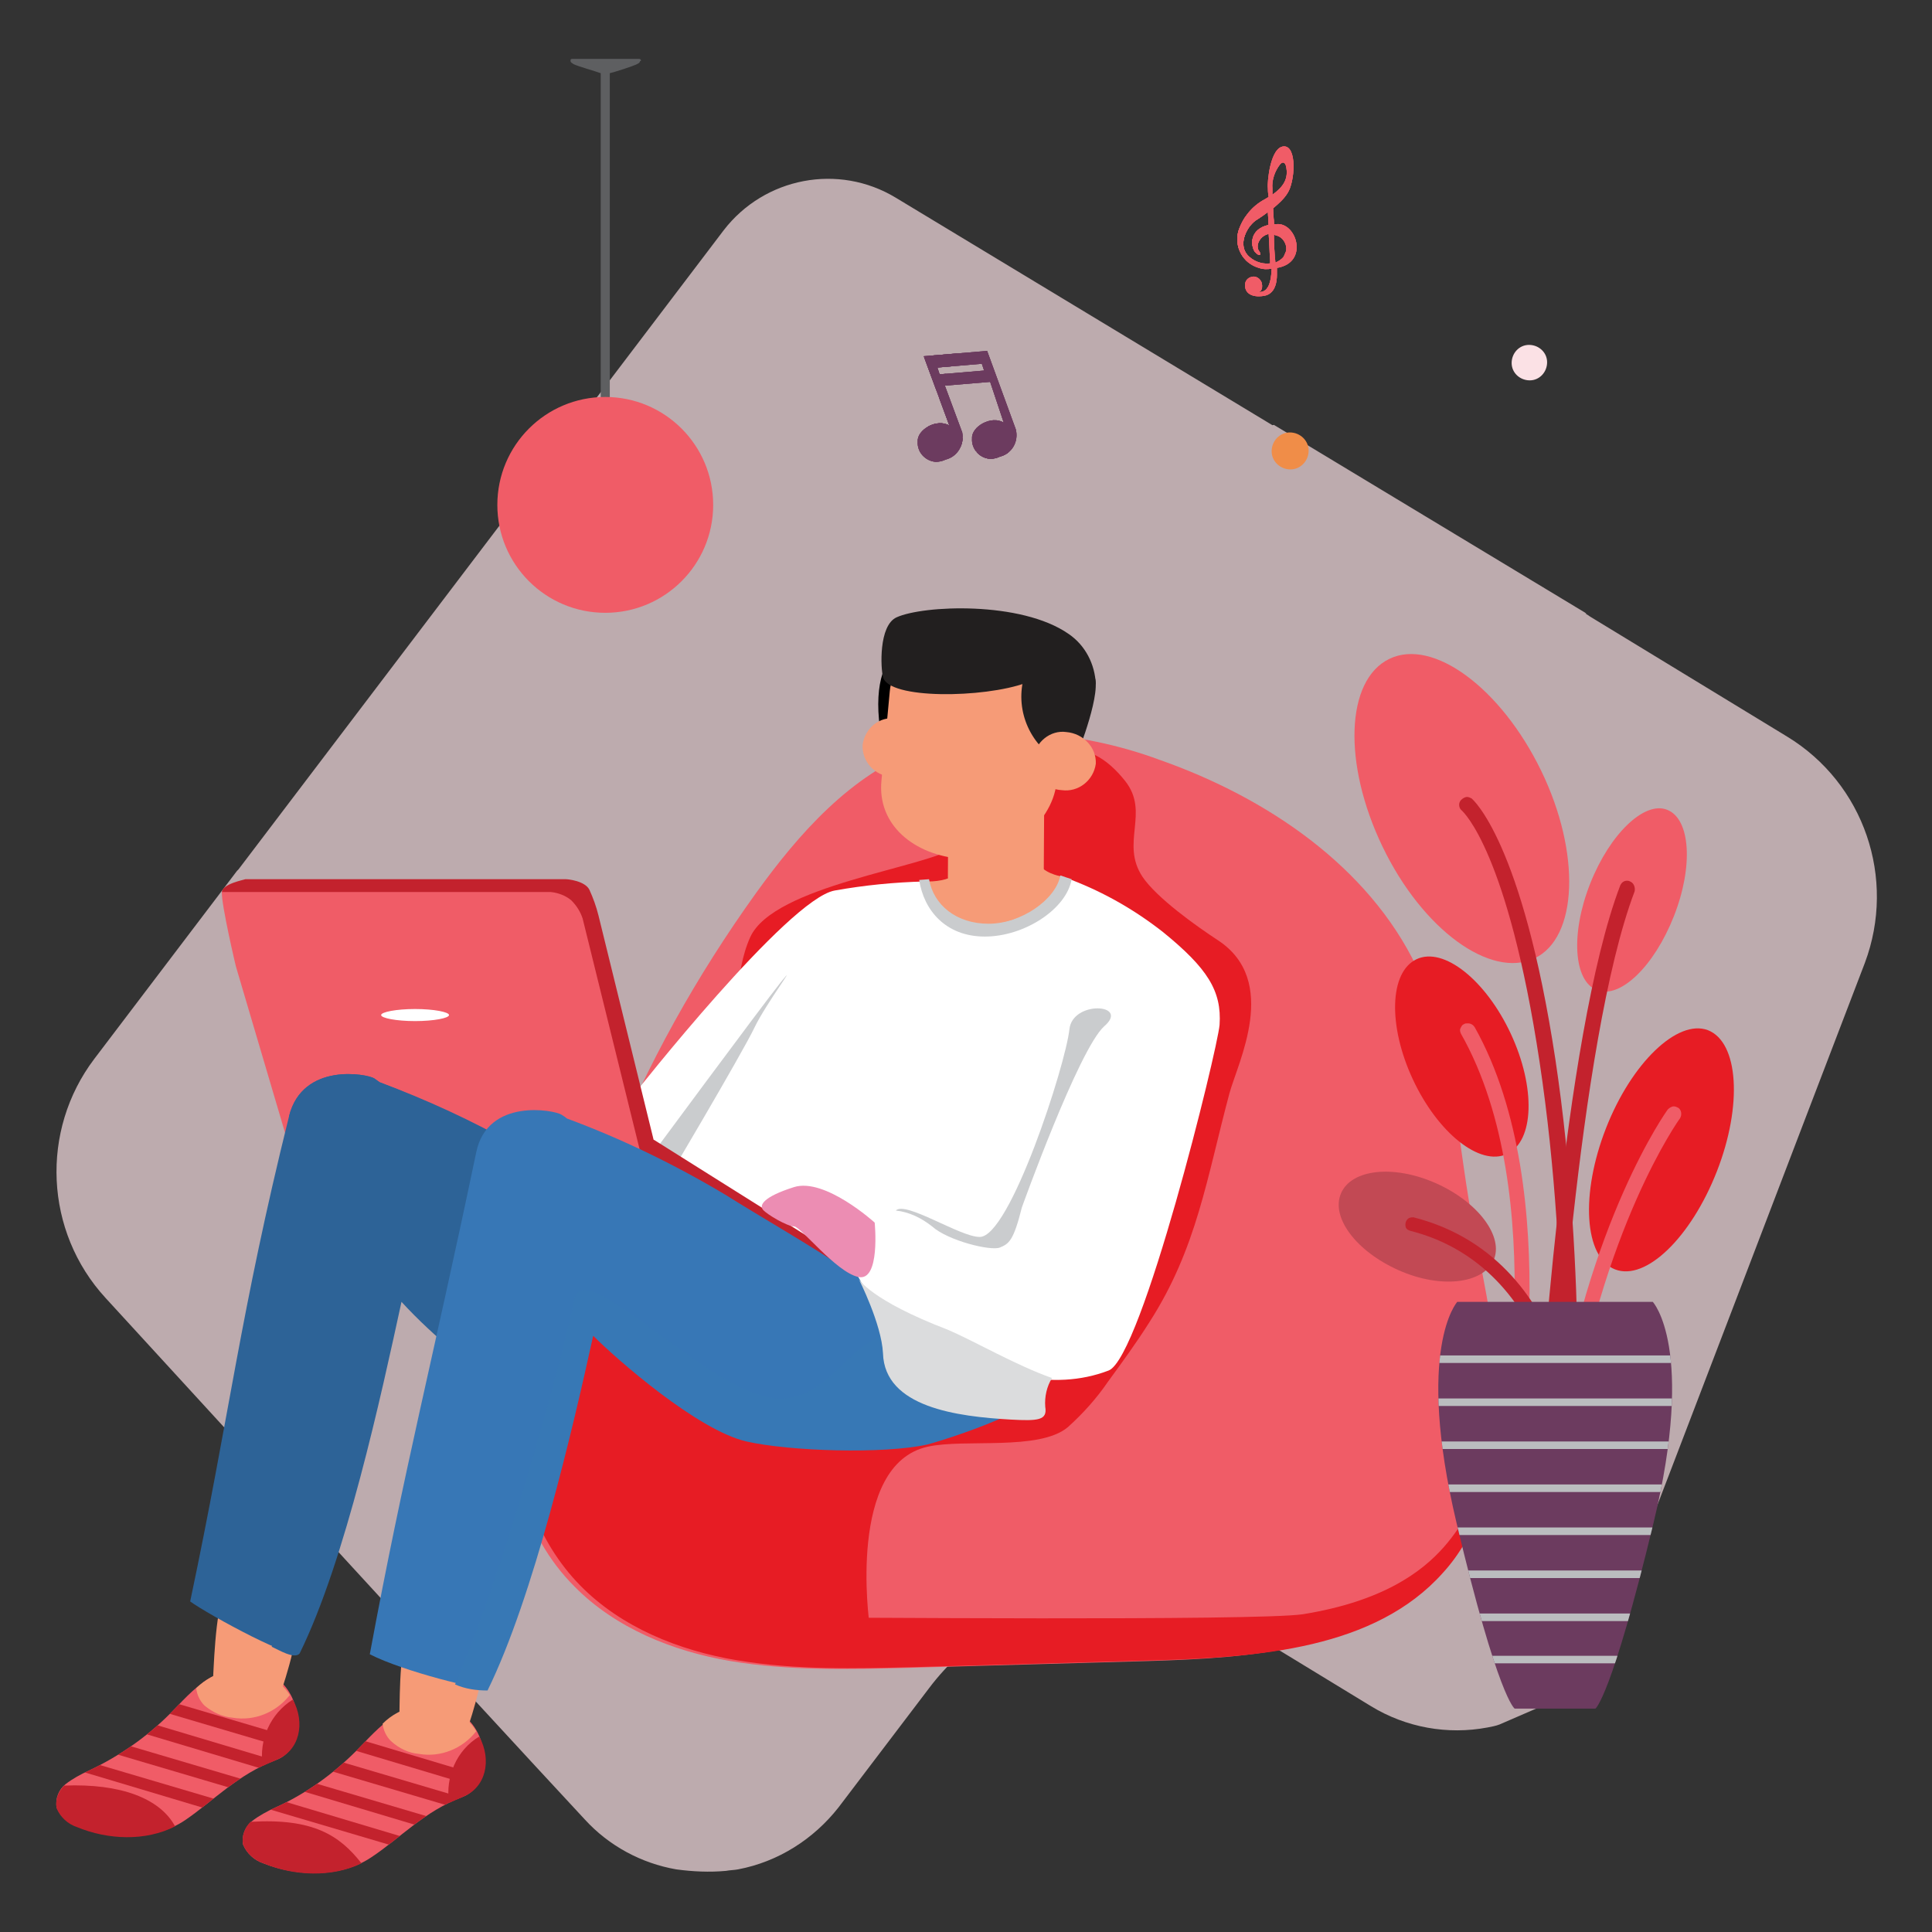 <?xml version="1.0" encoding="utf-8"?>
<!-- Generator: Adobe Illustrator 24.2.0, SVG Export Plug-In . SVG Version: 6.00 Build 0)  -->
<svg version="1.1" id="Layer_1" xmlns="http://www.w3.org/2000/svg" xmlns:xlink="http://www.w3.org/1999/xlink" x="0px" y="0px"
	 viewBox="0 0 256 256" style="enable-background:new 0 0 256 256;" xml:space="preserve">
<rect x="0" y="0" width="256" height="256" fill="#333333" stroke="none"/>
<style type="text/css">
	.st0{opacity:0.69;fill:#FBE1E5;enable-background:new    ;}
	.st1{fill:#F05C67;}
	.st2{fill:#E71C24;}
	.st3{clip-path:url(#SVGID_2_);}
	.st4{fill-rule:evenodd;clip-rule:evenodd;fill:#C3222D;}
	.st5{fill:#C3222D;}
	.st6{fill:#F69B77;}
	.st7{fill:#FFFFFF;}
	.st8{fill:#CACCCE;}
	.st9{clip-path:url(#SVGID_4_);}
	.st10{fill:#8B8383;}
	.st11{fill-rule:evenodd;clip-rule:evenodd;fill:#F05C67;}
	.st12{fill:#2D6397;}
	.st13{fill:none;stroke:#8183BE;stroke-width:0.19;stroke-linecap:round;stroke-linejoin:round;}
	.st14{fill:#3777B6;}
	.st15{fill:#3778B5;}
	.st16{fill-rule:evenodd;clip-rule:evenodd;fill:#DBDCDD;}
	.st17{fill:#221F1F;}
	.st18{fill-rule:evenodd;clip-rule:evenodd;fill:#221F1F;}
	.st19{fill:#EC8DB3;}
	.st20{fill-rule:evenodd;clip-rule:evenodd;fill:#FFFFFF;}
	.st21{fill-rule:evenodd;clip-rule:evenodd;fill:#797979;}
	.st22{fill-rule:evenodd;clip-rule:evenodd;fill:#E71C24;}
	.st23{fill-rule:evenodd;clip-rule:evenodd;fill:#C24954;}
	.st24{fill-rule:evenodd;clip-rule:evenodd;fill:#6C3B5F;}
	.st25{clip-path:url(#SVGID_6_);}
	.st26{fill:#BBBDBF;}
	.st27{fill:#5E5F61;}
	.st28{clip-path:url(#SVGID_8_);}
	.st29{clip-path:url(#SVGID_10_);}
	.st30{fill:#6C3B5F;}
	.st31{fill:#F08D48;}
	.st32{fill:#FBE1E5;}
</style>
<path class="st0" d="M168.7,56.4l-50-30.2c-7.6-4.6-17.4-2.7-22.8,4.3L60.6,77 M60.6,77l-29,38.2l-0.2,0.2l0,0l-0.3,0.4l0.3-0.4
	l-18.9,24.9c-7.2,9.5-6.6,22.9,1.5,31.7c17.7,19.3,47.7,52.1,63.5,69.1c3.2,3.5,7.5,5.8,12.1,6.6l0,0c2.2,0.3,4.4,0.4,6.6,0.2l0,0
	c0.5-0.1,1.1-0.1,1.6-0.2c5.3-1,10-4,13.3-8.2l12-15.8c9.8-13,27.8-16.4,41.7-7.9l16.9,10.3c4.6,2.8,10.1,3.8,15.4,2.8
	c0.5-0.1,1.1-0.2,1.6-0.4l6-2.6c4-2.5,7.1-6.2,8.8-10.6c8.4-21.7,24.2-63.2,33.6-87.7c4.2-11.2-0.1-23.8-10.3-30l-26.6-16.2
	c0.7,0.5,1.4,1,2.1,1.6c-0.7-0.6-1.4-1.2-2.2-1.7l0,0h0.1l-0.3-0.2l-41.1-24.8 M79.4,155.7L79.4,155.7
	C79.4,155.7,79.4,155.7,79.4,155.7L79.4,155.7C79.4,155.7,79.4,155.7,79.4,155.7z"/>
<path class="st1" d="M100.2,118.3c5.7-7.9,12.5-15.6,21.7-19.1c9.9-3.7,21.1-2,31,1.5c14.2,5,27.6,14.1,34,27.4
	c4.6,9.6,5.2,20.4,6.9,30.8c1.4,8.5,3.6,16.9,3.9,25.5c0.2,5,0.1,10.6-1.6,15.3c-1.2,3.4-3.4,6.1-5.8,8.8
	c-9,10.1-24.5,11.2-38.2,11.6l-31.8,0.9c-7.8,0.2-15.8,0.4-23.5-0.9s-15.3-4.4-20.7-9.9c-6.9-6.9-9.5-17.2-8.2-26.8
	c1.6-11,8.9-19.6,12.8-29.8C85.7,141.1,92.3,129.3,100.2,118.3"/>
<path class="st1" d="M198.5,184.4c-0.3-8.6-2.5-17-3.9-25.5c-1.7-10.4-2.4-21.2-6.9-30.8c-6.4-13.3-19.8-22.4-34-27.4
	c-5.4-2-11.1-3.2-16.8-3.5c4.8,0.4,7.4,1.8,12.3,3.4c25.4,8.5,33.4,37.5,38.5,59.3c5.4,23.3,5.9,43.4,8.7,39.8
	C198,194.8,198.7,189.6,198.5,184.4"/>
<path class="st2" d="M196.3,199.7c-2.9-1.4-2.5,10.8-23.7,14.2c-6.2,0.9-63.3,0.4-69.4,0.4c-16.4-0.6-30.1-12.1-34.8-26.6
	c-0.1,8.2,2.7,16.5,8.5,22.4c5.4,5.5,13,8.6,20.8,9.9s15.6,1.1,23.5,0.9l31.8-0.9c13.8-0.4,29.2-1.5,38.2-11.6
	C193.4,206,195.1,203,196.3,199.7z"/>
<path class="st2" d="M115.2,215.1c0,0-3-21,7.7-23.4c4.9-1.1,14.8,0.6,18.6-2.6c2-1.8,3.8-3.8,5.3-6c1.9-2.6,3.8-5.2,5.5-7.9
	c6.3-9.8,7.6-19.1,10.6-30.3c1.1-4.1,6.7-14.9-1.5-20.3c-2.9-1.9-8.1-5.6-10-8.4c-3-4.5,1-8.5-2.3-12.7c-2.3-2.9-5.3-5-8.9-3.8
	c-4.7,1.5-9.5,9.7-13.5,12.5s-24.2,5.1-27.3,12c-2.2,4.9-1.4,10.8-3.4,15.8s-6.6,8.8-8.3,13.9c-1,3.2-1.2,7.2-4.2,8.9
	c-2,1.1-4.5,0.6-6.5,1.6c-5.9,2.9-6.6,31.7-4.1,35.2c3.9,5.4,17.5,14.2,23.7,16.8L115.2,215.1z"/>
<path class="st1" d="M61.3,238.1c-5.1,1.9-8.3,5.5-12.1,8c-4,2.7-9.8,2.6-14.3,0.8c-1.2-0.4-2.2-1.3-2.7-2.5
	c-0.2-1.2,0.3-2.4,1.2-3.1c0.9-0.7,2-1.3,3.1-1.8c4-1.8,7.6-4.4,10.7-7.5c3-3,6.4-7.6,12.8-5.4C64.8,228.2,65.7,236.4,61.3,238.1"/>
<g>
	<defs>
		<path id="SVGID_1_" d="M61.3,238.1c-5.1,1.9-8.3,5.5-12.1,8c-4,2.7-9.8,2.6-14.3,0.8c-1.2-0.4-2.2-1.3-2.7-2.5
			c-0.2-1.2,0.3-2.4,1.2-3.1c0.9-0.7,2-1.3,3.1-1.8c4-1.8,7.6-4.4,10.7-7.5c3-3,6.4-7.6,12.8-5.4C64.8,228.2,65.7,236.4,61.3,238.1"
			/>
	</defs>
	<clipPath id="SVGID_2_">
		<use xlink:href="#SVGID_1_"  style="overflow:visible;"/>
	</clipPath>
	<g class="st3">
		<polygon class="st4" points="30.3,236.5 29.8,238 58.9,246.6 59.4,245.2 		"/>
		<polygon class="st4" points="33,233.7 32.6,235.1 61.7,243.8 62.1,242.3 		"/>
		<polygon class="st4" points="36.9,231 36.5,232.5 65.6,241.1 66,239.6 		"/>
		<polygon class="st4" points="40,228.2 39.5,229.7 68.6,238.4 69.1,236.9 		"/>
	</g>
</g>
<path class="st5" d="M33.2,241.4c-0.8,0.8-1.2,1.9-1,3c0.5,1.2,1.5,2.1,2.7,2.5c4.1,1.7,9.1,1.9,13,0
	C45,243.2,41.5,240.9,33.2,241.4"/>
<path class="st6" d="M55.5,232.4c2.9,0.5,5.8-0.7,7.6-3c-0.7-1.2-1.8-2.2-3.2-2.9c-3.2-1.2-6.8-0.5-9.2,1.9c0.1,0.9,0.5,1.7,1.1,2.3
	C52.9,231.7,54.2,232.3,55.5,232.4"/>
<path class="st5" d="M59.5,238.9c0.6-0.3,1.2-0.5,1.8-0.8c3.1-1.2,3.9-4.9,2.2-8C60.5,231.9,59,235.4,59.5,238.9"/>
<path class="st6" d="M52.9,227.8c-0.5,4.3,7.5,4.9,8.7,2.2c0.2-0.4,2.8-7.9,2.4-10.8c-2.5-0.7-10-2-10-2
	C52.8,218.6,53,226.8,52.9,227.8"/>
<path class="st7" d="M154.1,123.5c-3.7-2.9-7.7-5.2-12.1-6.9l-1.5-0.5c0,0,0.4,2.2-0.1,2.7c-4.2,4.4-10.2,4.9-13.2,3.8
	c-2.5-1-4.3-3.2-4.7-5.8c-4,0.1-8,0.5-11.9,1.2c-6.2,1.1-26.5,26.9-26.5,26.9l3,11.4l27.2,14.8c0,0,17.5,16.3,32.6,10.5
	c4.4-1.7,14.4-42.4,14.7-45.8C161.9,131.3,160,128.3,154.1,123.5"/>
<path class="st8" d="M87.6,157.7c0,0,10.8-18.2,12.4-21.6c1.5-3.1,6-9.1,3.5-6s-18,24.1-18,24.1L87.6,157.7z"/>
<path class="st1" d="M36.6,233.2c-5.1,1.9-8.4,5.5-12.1,8c-4,2.7-9.8,2.6-14.3,0.8c-1.2-0.4-2.2-1.3-2.7-2.5
	c-0.2-1.2,0.3-2.4,1.2-3.1c0.9-0.7,2-1.3,3.1-1.8c4-1.9,7.6-4.4,10.7-7.5c3-3,6.4-7.6,12.8-5.4C40.1,223.3,41,231.6,36.6,233.2"/>
<g>
	<defs>
		<path id="SVGID_3_" d="M36.6,233.2c-5.1,1.9-8.4,5.5-12.1,8c-4,2.7-9.8,2.6-14.3,0.8c-1.2-0.4-2.2-1.3-2.7-2.5
			c-0.2-1.2,0.3-2.4,1.2-3.1c0.9-0.7,2-1.3,3.1-1.8c4-1.9,7.6-4.4,10.7-7.5c3-3,6.4-7.6,12.8-5.4C40.1,223.3,41,231.6,36.6,233.2"/>
	</defs>
	<clipPath id="SVGID_4_">
		<use xlink:href="#SVGID_3_"  style="overflow:visible;"/>
	</clipPath>
	<g class="st9">
		<polygon class="st4" points="5.2,231.5 4.7,232.9 33.8,241.6 34.3,240.1 		"/>
		<polygon class="st4" points="7.9,228.6 7.5,230.1 36.6,238.7 37,237.2 		"/>
		<polygon class="st4" points="11.8,225.9 11.4,227.4 40.5,236.1 40.9,234.6 		"/>
		<polygon class="st4" points="14.9,223.2 14.4,224.7 43.5,233.3 44,231.8 		"/>
	</g>
</g>
<path class="st5" d="M8.5,236.6c-0.8,0.8-1.2,1.9-1,3c0.5,1.2,1.5,2.1,2.7,2.5c4.1,1.7,9.1,1.9,13-0.1
	C21.2,238.3,16,236.3,8.5,236.6"/>
<path class="st6" d="M30.8,227.6c2.9,0.5,5.8-0.7,7.6-3c-0.8-1.2-1.9-2.2-3.2-2.8c-3.2-1.2-6.8-0.5-9.2,1.9c0.1,0.9,0.5,1.7,1.1,2.3
	C28.2,226.9,29.5,227.5,30.8,227.6"/>
<path class="st5" d="M34.8,234c0.6-0.3,1.2-0.5,1.8-0.8c3.1-1.2,3.9-4.9,2.2-8C35.8,227.1,34.3,230.5,34.8,234"/>
<path class="st6" d="M28.2,222.9c-0.5,4.3,7.5,4.9,8.7,2.2c0.2-0.4,2.8-7.9,2.4-10.8c-2.5-0.7-9.6-2.7-9.6-2.7
	C28.5,213.1,28.3,221.9,28.2,222.9"/>
<path class="st4" d="M32.5,116.5H75c0.2,0,2.5,0.2,3.1,1.4c0.5,1.1,0.9,2.2,1.2,3.4l7.3,29.7l-1.4,3.2L40.9,153l-11.5-34.8l0,0
	C29.5,117.1,32.3,116.6,32.5,116.5z"/>
<polygon class="st5" points="86.6,151 111.9,166.9 112.6,169.5 84,153.1 "/>
<polygon class="st10" points="83.5,151.5 112.6,169.5 111,171.5 76.6,152.2 "/>
<path class="st11" d="M29.4,118.2H73c1,0.1,2,0.5,2.7,1.1c0.7,0.7,1.2,1.5,1.5,2.4l8,32.4l-46.1,0.5l-7.8-26.4l0,0
	C31.3,128.3,29.3,119.8,29.4,118.2z"/>
<path class="st12" d="M50.3,143.4l-0.7-0.5c-0.9-0.6-9.5-2.2-11.3,5c-6.5,26.2-7.8,39.2-13.1,64.3c2.3,1.7,14.8,8.5,13.9,6.4
	c6.1-12.4,11.3-33.9,14-46.3c3.1,3.1,9.6,8.2,9.8,8.4c1.7-8.9,4.4-19.9,5.6-28.8C62.6,148.6,56.5,145.8,50.3,143.4"/>
<path class="st12" d="M68,154.6c0.1-0.9,0.3-1.9,0.4-2.8c-5.8-3.3-11.9-6.1-18.1-8.4l-0.7-0.5c-0.9-0.6-9.5-2.2-11.3,5v0.1
	c4.5-7.6,13-0.8,16.1,3.1c3.3,4.1,3.9,6.9,3.4,11L68,154.6z"/>
<path class="st12" d="M62.8,148.9c-3.5,3.1-2.8,7.4-7.8,21.2c2.1,1.9,6.1,6.3,8.1,7.9l0.2,0.1l0.5,0.3c1.7-8.9,3.3-17.7,4.5-26.6
	C66.7,150.9,64.8,149.9,62.8,148.9"/>
<path class="st12" d="M52,168.4c-4.4,18.1-9.2,34.1-16,49.8c0.9,0.4,3,1.7,3.7,0.9c6.1-12.4,10.8-34.2,13.5-46.6
	c2.2,2.4,4.6,4.6,7.1,6.7c0.2-1.2,1.4-5,1.6-6.2c-3.1-1.9-9.1-6-10-4.5"/>
<path class="st13" d="M63.7,166.7l-0.5-0.6"/>
<path class="st14" d="M136,182c0,0-4.2,0.1-13.3-3.9c-3.4-1.5-8.1-7.1-8.8-8.6c-1-1.8-0.5-0.3-2-1.4c-4-2.8-11.2-6.9-15.8-9.8
	c-6.7-4-13.7-7.4-21-10.1c-0.2-0.2-0.4-0.3-0.7-0.5c-0.9-0.6-9.8-2.3-11.3,5c-5.9,28.2-9.5,41.7-14.1,66.5
	c4.5,2.3,14.7,4.8,15.6,4.5c6.1-12.4,11.1-37.1,13.8-49.5c3,3,6.2,5.9,9.6,8.5l0.2,0.1c5.5,3.6,10.8,6.6,17.3,8.1
	c5.7,1.4,11.7,1.4,17.4,0.2C126.6,190.4,142,185,136,182z"/>
<path class="st15" d="M137.3,182c0,0-12-3.8-14-4.4c-9.7-4.3-11.3,6.9-19.3,7.7c-8.8,0.9-26.7-19.5-27.9-13.1
	c-0.9,5.1-9,35.3-15.8,51c1.4,0.6,2.8,0.8,4.3,0.8c6.1-12.4,11.3-34.7,14-47c3.1,3.1,13.8,12.5,20.3,14c5.7,1.3,18.2,1.7,24,0.4
	C126.6,190.4,143.4,184.9,137.3,182z"/>
<path class="st16" d="M113.8,169.5c0,0,3,5.9,3.2,9.8c0.2,7.2,9.9,8.4,16.9,8.8c3.7,0.2,4.9,0.1,4.6-1.7c-0.1-1.3,0.2-2.7,0.9-3.8
	c-4.8-1.7-10.3-4.9-13.8-6.4C115.4,172.3,113.8,169.5,113.8,169.5z"/>
<path class="st6" d="M140.5,116.1c0,0-2.4-0.4-3.1-2c-1-2-8.4,1.1-12.1,2.4c-0.7,0.2-1.5,0.3-2.3,0.3c0,0-1.3,2.8,4,6.2
	c3.9,2.5,13.3-3.4,13.3-3.4L140.5,116.1z"/>
<path class="st8" d="M146.3,136c3.5-3-4.2-3.5-4.6,0.4c-0.5,4.7-7.9,27.6-11.9,27.5c-2.6,0-9.8-4.8-11.1-3.5c1.8,0.2,3.4,1,4.8,2.1
	c2.1,1.9,7.8,3.3,9,2.8s1.8-0.9,2.9-5.3C135.4,160,142.9,139.1,146.3,136z"/>
<path class="st8" d="M131,122.4c4.3,0,8.9-3.2,9.5-6.4l1.5,0.5c-0.7,4-6.3,7.6-11.5,7.6s-8.1-3.5-8.7-7.5l1.3-0.1
	C123.7,119.9,126.7,122.4,131,122.4"/>
<path class="st6" d="M138.3,116.3l0.1-16.7l-12.7-0.1l-0.1,16.7c0.2,3.5,3.2,6.2,6.7,6C135.5,122.1,138.1,119.5,138.3,116.3z"/>
<path d="M123.3,84.3c0,0-8.4-0.4-6.7,12.2l4.4-5.2L123.3,84.3z"/>
<path class="st6" d="M122.6,99.4c-0.3,2.2-2.3,3.8-4.5,3.5c-2.2-0.1-3.9-2-3.8-4.2c0.3-2.2,2.2-3.8,4.4-3.5
	C121.1,95.4,122.7,97.3,122.6,99.4z"/>
<path class="st6" d="M127.4,113.8c-6.3-0.5-11.2-4.5-10.6-10.4l1.1-11.8c0.2-2.6,2.6-6,5.3-5.8l13.1,2.6c2.7,0.1,4.7,2.4,4.6,5.1
	c0,0,0,0,0,0l-0.9,10.2C139.4,109.4,132.8,114.2,127.4,113.8z"/>
<path class="st17" d="M139.3,100.2c-3.7-2.8-5-7.7-3.1-11.9l6.4,0.5c0,0,1-1.3,2.3,0.6s-2.1,10.4-2.1,10.4L139.3,100.2z"/>
<path class="st6" d="M145.2,101.2c-0.3,2.2-2.3,3.8-4.5,3.5c-2.2-0.1-3.9-2-3.8-4.2c0.3-2.2,2.3-3.8,4.4-3.5
	C143.6,97.2,145.3,99.1,145.2,101.2z"/>
<path class="st18" d="M145.2,90.7c-0.1-2.7-1.4-5.2-3.6-6.7c-6.3-4.4-19.3-3.8-22.8-2.2c-2.4,1.1-2.1,6.8-1.8,7.9
	c0.7,3,13.4,2.8,18.9,0.8C138.8,89.3,142.2,89.4,145.2,90.7z"/>
<path class="st19" d="M115.9,162c0,0-6.6-6-10.7-4.7s-4.6,2.4-4.1,3s3.2,2.2,4.1,2.2s5.5,6,8.5,6.7S115.9,162,115.9,162"/>
<path class="st20" d="M55,133.7c2.5,0,4.5,0.4,4.5,0.8s-2,0.8-4.5,0.8s-4.5-0.4-4.5-0.8S52.5,133.7,55,133.7z"/>
<path class="st21" d="M72,118.2h-0.8C71.2,118.2,71.6,118.2,72,118.2z"/>
<path class="st11" d="M184.1,87.3c-5.8,2.8-6.2,13.9-0.9,24.9s14.3,17.5,20.1,14.8s6.2-14,0.9-24.9S189.9,84.5,184.1,87.3z"/>
<path class="st22" d="M187.7,127.1c-3.6,1.7-3.8,8.8-0.5,15.9s8.9,11.6,12.5,9.9s3.8-8.8,0.5-15.9S191.3,125.4,187.7,127.1z"/>
<path class="st23" d="M177.7,158.1c-1.4,3.2,2,7.7,7.6,10.2s11.2,1.8,12.6-1.3s-2-7.7-7.6-10.2S179.1,154.9,177.7,158.1z"/>
<path class="st22" d="M226.3,136.5c4.1,1.6,4.6,10,1.2,18.7s-9.4,14.6-13.5,13s-4.6-10-1.2-18.7S222.3,135,226.3,136.5z"/>
<path class="st11" d="M220.9,107.3c3.1,1.2,3.5,7.5,0.9,14.1s-7.1,11-10.2,9.8s-3.5-7.5-0.9-14.1S217.9,106.1,220.9,107.3z"/>
<path class="st11" d="M202.2,218.7c0,0-0.1-0.1-0.1-0.1l0,0v-0.1c0-0.1,0-0.2,0-0.4c0-0.1,0.1-1.5,2.3-16.6c0.5-3.2,1-7,1.7-11.6
	c4.2-28,14.8-42.8,14.9-42.9c0.2-0.2,0.5-0.4,0.8-0.4c0.2,0,0.4,0.1,0.6,0.2c0.4,0.3,0.5,0.9,0.2,1.4c-0.1,0.1-10.5,14.7-14.6,42.1
	c-0.7,4.6-1.2,8.4-1.7,11.6c-1.2,8.5-1.8,12.5-2,14.4c-0.1,0.8-0.2,1.3-0.2,1.7l-1.2-0.2L202.2,218.7z"/>
<path class="st4" d="M207.6,198.3c-0.5,0-0.9-0.5-0.9-1c0-0.3,1.6-28.2-2.7-56.6c-4.2-27.8-10.1-33.1-10.3-33.3
	c-0.4-0.3-0.5-1-0.1-1.4c0.2-0.2,0.5-0.4,0.8-0.4c0.2,0,0.4,0.1,0.6,0.2c0.1,0.1,6.7,5.6,11.1,34.6c4.3,28.6,2.7,56.7,2.7,57
	C208.5,197.9,208.1,198.3,207.6,198.3L207.6,198.3z"/>
<path class="st11" d="M199.5,194.7c-0.1,0-0.1,0-0.2,0c-0.3-0.1-0.5-0.2-0.6-0.4c-0.2-0.2-0.2-0.5-0.1-0.7c0.1-0.4,7.1-35.2-5-56.6
	c-0.1-0.2-0.2-0.5-0.1-0.7c0.1-0.2,0.2-0.5,0.5-0.6c0.1-0.1,0.3-0.1,0.5-0.1c0.4,0,0.7,0.2,0.9,0.5c12.3,21.9,5.3,57.6,5.2,57.9
	C200.3,194.4,199.9,194.7,199.5,194.7z"/>
<path class="st4" d="M204.8,190.7c-0.3,0-0.5-0.1-0.7-0.3c-0.2-0.2-0.3-0.4-0.2-0.7c0-0.5,3.1-52.3,10.8-72.4
	c0.2-0.4,0.5-0.6,0.9-0.6c0.1,0,0.2,0,0.4,0.1c0.5,0.2,0.7,0.8,0.6,1.3c-7.6,20-10.6,71.3-10.6,71.8
	C205.7,190.3,205.3,190.7,204.8,190.7L204.8,190.7z"/>
<path class="st4" d="M208.4,194.7c-0.6,0-1-0.4-1-1c-0.2-4.6-1.1-9.1-2.6-13.4c-3.4-9.1-9.6-15.1-17.9-17.2
	c-0.3-0.1-0.5-0.2-0.6-0.4c-0.2-0.5,0-1.1,0.4-1.3c0.2-0.1,0.4-0.1,0.6-0.1c11.4,2.9,16.8,11.6,19.3,18.4c1.6,4.5,2.6,9.2,2.7,14
	C209.4,194.2,208.9,194.7,208.4,194.7L208.4,194.7z"/>
<path class="st24" d="M200.7,226.4c0,0-2.2-1.4-7.7-24.6s0.1-29.3,0.1-29.3h25.9c0,0,5.7,6.1,0.1,29.3s-7.7,24.6-7.7,24.6H200.7z"/>
<g>
	<defs>
		<path id="SVGID_5_" d="M200.7,226.4c0,0-2.2-1.4-7.7-24.6s0.1-29.3,0.1-29.3h25.9c0,0,5.7,6.1,0.1,29.3s-7.7,24.6-7.7,24.6H200.7z
			"/>
	</defs>
	<clipPath id="SVGID_6_">
		<use xlink:href="#SVGID_5_"  style="overflow:visible;"/>
	</clipPath>
	<g class="st25">
		<rect x="185.7" y="179.6" class="st26" width="40.2" height="1"/>
		<rect x="185.6" y="185.3" class="st26" width="40.2" height="1"/>
		<rect x="185.4" y="191" class="st26" width="40.2" height="1"/>
		<rect x="185.3" y="196.7" class="st26" width="40.2" height="1"/>
		<rect x="185.2" y="202.4" class="st26" width="40.2" height="1"/>
		<rect x="185" y="208.1" class="st26" width="40.2" height="1"/>
		<rect x="184.9" y="213.8" class="st26" width="40.2" height="1"/>
		<rect x="184.8" y="219.4" class="st26" width="40.2" height="1"/>
	</g>
</g>
<path class="st27" d="M84.9,7.9c-0.1-0.1-0.2-0.1-0.3-0.1h-8.7c-0.1,0-0.2,0-0.3,0.1c0,0.1,0,0.2,0,0.2c0,0.2,0.3,0.3,0.4,0.4
	c0.6,0.3,2.8,0.9,3.6,1.2v51h1.2v-51c0.8-0.2,3-0.9,3.6-1.2c0.2-0.1,0.4-0.2,0.4-0.4C85,8.1,84.9,8,84.9,7.9z"/>
<path class="st1" d="M94.5,66.9c0,7.9-6.4,14.3-14.3,14.3s-14.3-6.4-14.3-14.3s6.4-14.3,14.3-14.3l0,0C88.1,52.6,94.5,59,94.5,66.9z
	"/>
<path class="st1" d="M169.1,29.7h-0.3c0-0.7-0.1-1.4-0.1-2.1c0.7-0.6,1.4-1.2,1.9-2c1-1.5,1.3-6.3-0.5-6.2s-2.2,4.8-2.1,5.5
	c0,0.2,0,0.6,0.1,1.2l-0.5,0.3c-1.7,0.9-2.9,2.4-3.5,4.2c-0.6,2.1,0.6,4.3,2.7,4.9c0.6,0.2,1.1,0.2,1.7,0.1c-0.1,2.4-0.7,3-1.5,3.1
	h-0.2c0,0,0.6-0.1,0.4-1.2c-0.2-0.6-0.8-1-1.4-0.8c-0.4,0.1-0.7,0.4-0.8,0.8c-0.2,1.2,0.7,2,2.5,1.7s1.7-2.6,1.7-3
	c0-0.1,0-0.3,0-0.7l0,0C173.5,34.8,171.8,29.4,169.1,29.7z M168.6,25c-0.1-1.1,0.3-2.3,1-3.2c0.4-0.5,0.7-0.2,0.8,0.2
	c0.4,1.7-0.4,2.8-1.8,3.8C168.6,25.5,168.6,25.2,168.6,25z M165.9,34.3c-2.2-1.4-0.8-4.2,0.5-5.1c0.5-0.3,1.1-0.7,1.6-1.1
	c0,0.5,0.1,1.1,0.1,1.7c-2.6,0.6-2.4,2.8-1.8,3.6c0.5,0.6,1,0.5,0.5-0.2s0.2-2,1.3-2.2c0.1,1.1,0.1,2.3,0.2,3.5c0,0.1,0,0.2,0,0.4
	C167.5,35,166.6,34.8,165.9,34.3L165.9,34.3z M168.8,31.1l0.3,0.1c0.9,0.2,1.5,1.2,1.3,2.1c-0.1,0.2-0.2,0.5-0.3,0.7
	c-0.3,0.4-0.7,0.6-1.1,0.8C168.9,33.8,168.8,32.4,168.8,31.1L168.8,31.1z"/>
<g>
	<defs>
		<path id="SVGID_7_" d="M169.1,29.7h-0.3c0-0.7-0.1-1.4-0.1-2.1c0.7-0.6,1.4-1.2,1.9-2c1-1.5,1.3-6.3-0.5-6.2s-2.2,4.8-2.1,5.5
			c0,0.2,0,0.6,0.1,1.2l-0.5,0.3c-1.7,0.9-2.9,2.4-3.5,4.2c-0.6,2.1,0.6,4.3,2.7,4.9c0.6,0.2,1.1,0.2,1.7,0.1
			c-0.1,2.4-0.7,3-1.5,3.1h-0.2c0,0,0.6-0.1,0.4-1.2c-0.2-0.6-0.8-1-1.4-0.8c-0.4,0.1-0.7,0.4-0.8,0.8c-0.2,1.2,0.7,2,2.5,1.7
			s1.7-2.6,1.7-3c0-0.1,0-0.3,0-0.7l0,0C173.5,34.8,171.8,29.4,169.1,29.7z M168.6,25c-0.1-1.1,0.3-2.3,1-3.2
			c0.4-0.5,0.7-0.2,0.8,0.2c0.4,1.7-0.4,2.8-1.8,3.8C168.6,25.5,168.6,25.2,168.6,25z M165.9,34.3c-2.2-1.4-0.8-4.2,0.5-5.1
			c0.5-0.3,1.1-0.7,1.6-1.1c0,0.5,0.1,1.1,0.1,1.7c-2.6,0.6-2.4,2.8-1.8,3.6c0.5,0.6,1,0.5,0.5-0.2s0.2-2,1.3-2.2
			c0.1,1.1,0.1,2.3,0.2,3.5c0,0.1,0,0.2,0,0.4C167.5,35,166.6,34.8,165.9,34.3L165.9,34.3z M168.8,31.1l0.3,0.1
			c0.9,0.2,1.5,1.2,1.3,2.1c-0.1,0.2-0.2,0.5-0.3,0.7c-0.3,0.4-0.7,0.6-1.1,0.8C168.9,33.8,168.8,32.4,168.8,31.1L168.8,31.1z"/>
	</defs>
	<clipPath id="SVGID_8_">
		<use xlink:href="#SVGID_7_"  style="overflow:visible;"/>
	</clipPath>
	<g class="st28">
		<polygon class="st11" points="171.1,10.8 186.1,21.4 181.6,11.8 		"/>
		<polygon class="st1" points="178.2,48.3 179.3,50.7 183.4,50.3 184.4,39.7 		"/>
		<polygon class="st1" points="173.1,51.2 179.3,50.7 178.2,48.3 167.7,47.4 		"/>
		<polygon class="st1" points="178.2,48.3 179.3,50.7 183.4,50.3 184.4,39.7 		"/>
		<polygon class="st1" points="173.1,51.2 179.3,50.7 178.2,48.3 167.7,47.4 		"/>
		<polygon class="st11" points="171.1,10.8 186.1,21.4 175.5,20.5 		"/>
		<polygon class="st11" points="169.4,29.1 186.1,21.4 175.5,20.5 		"/>
		<polygon class="st1" points="169.6,51.5 173.1,51.2 167.7,47.4 		"/>
		<polygon class="st1" points="169.6,51.5 173.1,51.2 167.7,47.4 		"/>
		<polygon class="st11" points="169.4,29.1 186.1,21.4 179.9,30.1 		"/>
		<polygon class="st11" points="184.4,39.7 186.1,21.4 179.9,30.1 		"/>
		<polygon class="st11" points="167.7,47.4 152.7,36.8 157.1,46.4 		"/>
		<polygon class="st11" points="184.4,39.7 186.1,21.4 190.5,31 		"/>
		<polygon class="st11" points="167.7,47.4 152.7,36.8 163.2,37.8 		"/>
		<polygon class="st11" points="169.4,29.1 152.7,36.8 163.2,37.8 		"/>
		<polygon class="st11" points="167.7,47.4 152.7,36.8 163.2,37.8 		"/>
		<polygon class="st11" points="169.4,29.1 152.7,36.8 163.2,37.8 		"/>
		<polygon class="st11" points="169.4,29.1 152.7,36.8 158.8,28.1 		"/>
		<polygon class="st11" points="154.4,18.5 152.7,36.8 158.8,28.1 		"/>
		<polygon class="st11" points="169.4,29.1 152.7,36.8 158.8,28.1 		"/>
		<polygon class="st11" points="154.4,18.5 152.7,36.8 158.8,28.1 		"/>
		<polygon class="st1" points="183.4,50.3 188.4,49.9 188.8,49.3 184.4,39.7 		"/>
		<polygon class="st1" points="183.4,50.3 188.4,49.9 188.8,49.3 184.4,39.7 		"/>
		<polygon class="st11" points="160.5,9.9 164.9,19.5 171.1,10.8 		"/>
		<polygon class="st11" points="160.5,9.9 164.9,19.5 154.4,18.5 		"/>
		<polygon class="st1" points="159.8,52.3 164.5,51.9 167.7,47.4 157.1,46.4 		"/>
		<polygon class="st1" points="152.5,52.9 159.8,52.3 157.1,46.4 		"/>
		<polygon class="st11" points="190.5,31 194.9,40.7 184.4,39.7 		"/>
		<polygon class="st11" points="169.4,29.1 173.8,38.7 179.9,30.1 		"/>
		<polygon class="st11" points="169.4,29.1 173.8,38.7 163.2,37.8 		"/>
		<polygon class="st11" points="158.8,28.1 164.9,19.5 154.4,18.5 		"/>
		<polygon class="st11" points="188.8,49.3 194.9,40.7 184.4,39.7 		"/>
		<polygon class="st11" points="167.7,47.4 173.8,38.7 163.2,37.7 		"/>
		<polygon class="st11" points="158.8,28.1 164.9,19.5 169.4,29.1 		"/>
		<polygon class="st1" points="188.8,49.3 192.1,49.6 198.8,49.1 194.9,40.7 		"/>
		<polygon class="st11" points="167.7,47.4 173.8,38.7 178.2,48.4 		"/>
		<polygon class="st11" points="175.5,20.5 164.9,19.5 169.4,29.1 		"/>
		<polygon class="st11" points="184.4,39.7 173.8,38.7 178.2,48.4 		"/>
		<polygon class="st11" points="175.5,20.5 164.9,19.5 171,10.8 		"/>
		<polygon class="st1" points="164.4,51.9 169.6,51.5 167.6,47.4 		"/>
		<polygon class="st11" points="184.4,39.7 173.8,38.7 179.9,30 		"/>
		<polygon class="st11" points="184.4,39.7 173.8,38.7 179.9,30 		"/>
		<polygon class="st11" points="171.1,10.8 186.1,21.4 181.6,11.8 		"/>
		<polygon class="st1" points="178.2,48.3 179.3,50.7 183.4,50.3 184.4,39.7 		"/>
		<polygon class="st1" points="173.1,51.2 179.3,50.7 178.2,48.3 167.7,47.4 		"/>
		<polygon class="st1" points="178.2,48.3 179.3,50.7 183.4,50.3 184.4,39.7 		"/>
		<polygon class="st1" points="173.1,51.2 179.3,50.7 178.2,48.3 167.7,47.4 		"/>
		<polygon class="st11" points="171.1,10.8 186.1,21.4 175.5,20.5 		"/>
		<polygon class="st11" points="169.4,29.1 186.1,21.4 175.5,20.5 		"/>
		<polygon class="st1" points="169.6,51.5 173.1,51.2 167.7,47.4 		"/>
		<polygon class="st1" points="169.6,51.5 173.1,51.2 167.7,47.4 		"/>
		<polygon class="st11" points="169.4,29.1 186.1,21.4 179.9,30.1 		"/>
		<polygon class="st11" points="184.4,39.7 186.1,21.4 179.9,30.1 		"/>
		<polygon class="st11" points="167.7,47.4 152.7,36.8 157.1,46.4 		"/>
		<polygon class="st11" points="184.4,39.7 186.1,21.4 190.5,31 		"/>
		<polygon class="st11" points="167.7,47.4 152.7,36.8 163.2,37.8 		"/>
		<polygon class="st11" points="169.4,29.1 152.7,36.8 163.2,37.8 		"/>
		<polygon class="st11" points="167.7,47.4 152.7,36.8 163.2,37.8 		"/>
		<polygon class="st11" points="169.4,29.1 152.7,36.8 163.2,37.8 		"/>
		<polygon class="st11" points="169.4,29.1 152.7,36.8 158.8,28.1 		"/>
		<polygon class="st11" points="154.4,18.5 152.7,36.8 158.8,28.1 		"/>
		<polygon class="st11" points="169.4,29.1 152.7,36.8 158.8,28.1 		"/>
		<polygon class="st11" points="154.4,18.5 152.7,36.8 158.8,28.1 		"/>
		<polygon class="st1" points="183.4,50.3 188.4,49.9 188.8,49.3 184.4,39.7 		"/>
		<polygon class="st1" points="183.4,50.3 188.4,49.9 188.8,49.3 184.4,39.7 		"/>
		<polygon class="st11" points="160.5,9.9 164.9,19.5 171.1,10.8 		"/>
		<polygon class="st11" points="160.5,9.9 164.9,19.5 154.4,18.5 		"/>
		<polygon class="st1" points="159.8,52.3 164.5,51.9 167.7,47.4 157.1,46.4 		"/>
		<polygon class="st1" points="152.5,52.9 159.8,52.3 157.1,46.4 		"/>
		<polygon class="st11" points="190.5,31 194.9,40.7 184.4,39.7 		"/>
		<polygon class="st11" points="169.4,29.1 173.8,38.7 179.9,30.1 		"/>
		<polygon class="st11" points="169.4,29.1 173.8,38.7 163.2,37.8 		"/>
		<polygon class="st11" points="158.8,28.1 164.9,19.5 154.4,18.5 		"/>
		<polygon class="st11" points="188.8,49.3 194.9,40.7 184.4,39.7 		"/>
		<polygon class="st11" points="167.7,47.4 173.8,38.7 163.2,37.7 		"/>
		<polygon class="st11" points="158.8,28.1 164.9,19.5 169.4,29.1 		"/>
		<polygon class="st1" points="188.8,49.3 192.1,49.6 198.8,49.1 194.9,40.7 		"/>
		<polygon class="st11" points="167.7,47.4 173.8,38.7 178.2,48.4 		"/>
		<polygon class="st11" points="175.5,20.5 164.9,19.5 169.4,29.1 		"/>
		<polygon class="st11" points="184.4,39.7 173.8,38.7 178.2,48.4 		"/>
		<polygon class="st11" points="175.5,20.5 164.9,19.5 171,10.8 		"/>
		<polygon class="st1" points="164.4,51.9 169.6,51.5 167.6,47.4 		"/>
		<polygon class="st11" points="184.4,39.7 173.8,38.7 179.9,30 		"/>
		<polygon class="st11" points="184.4,39.7 173.8,38.7 179.9,30 		"/>
	</g>
</g>
<path class="st24" d="M122.4,47.2l3.4,9.2c-1.6-1-4.3,0.5-4.2,2.1c-0.1,1.4,1,2.6,2.4,2.7c0.4,0,0.9-0.1,1.3-0.3
	c1.6-0.4,2.5-2,2.2-3.6l-2.3-6.2l6-0.5L133,56c-1.6-1-4.3,0.5-4.2,2.1c-0.1,1.4,1,2.6,2.4,2.7c0.4,0,0.9-0.1,1.3-0.3
	c1.6-0.4,2.5-2,2.1-3.6l-3.8-10.4L122.4,47.2z M124.5,49.6l-0.3-0.9l5.9-0.5l0.3,0.9L124.5,49.6z"/>
<g>
	<defs>
		<path id="SVGID_9_" d="M122.4,47.2l3.4,9.2c-1.6-1-4.3,0.5-4.2,2.1c-0.1,1.4,1,2.6,2.4,2.7c0.4,0,0.9-0.1,1.3-0.3
			c1.6-0.4,2.5-2,2.2-3.6l-2.3-6.2l6-0.5L133,56c-1.6-1-4.3,0.5-4.2,2.1c-0.1,1.4,1,2.6,2.4,2.7c0.4,0,0.9-0.1,1.3-0.3
			c1.6-0.4,2.5-2,2.1-3.6l-3.8-10.4L122.4,47.2z M124.5,49.6l-0.3-0.9l5.9-0.5l0.3,0.9L124.5,49.6z"/>
	</defs>
	<clipPath id="SVGID_10_">
		<use xlink:href="#SVGID_9_"  style="overflow:visible;"/>
	</clipPath>
	<g class="st29">
		<polygon class="st24" points="142.4,51.9 142.3,67.8 137.7,59.9 		"/>
		<polygon class="st24" points="128.6,59.9 142.3,67.8 137.7,59.9 		"/>
		<polygon class="st24" points="142.4,51.9 142.3,67.8 137.7,59.9 		"/>
		<polygon class="st24" points="128.6,59.9 142.3,67.8 137.7,59.9 		"/>
		<polygon class="st30" points="128.6,44 140.3,37.2 140.1,36 133.2,36 		"/>
		<polygon class="st24" points="128.6,59.9 142.3,67.8 133.1,67.8 		"/>
		<polygon class="st30" points="129.2,74.5 131.3,74.2 142.3,67.8 133.1,67.8 		"/>
		<polygon class="st24" points="128.6,59.9 142.3,67.8 133.1,67.8 		"/>
		<polygon class="st30" points="129.2,74.5 131.3,74.2 142.3,67.8 133.1,67.8 		"/>
		<polygon class="st30" points="128.6,44 137.8,44 140.6,39 140.3,37.2 		"/>
		<polygon class="st30" points="137.8,44 142.4,51.9 142.4,48.9 140.6,39 		"/>
		<polygon class="st30" points="131.3,74.2 139.5,72.7 142.3,67.8 		"/>
		<polygon class="st30" points="139.5,72.7 142.3,72.2 142.3,67.8 		"/>
		<polygon class="st24" points="114.8,67.8 114.8,51.9 119.4,59.9 		"/>
		<polygon class="st24" points="128.6,59.9 114.8,51.9 119.4,59.9 		"/>
		<polygon class="st30" points="142.3,72.2 144.6,71.8 142.3,67.8 		"/>
		<polygon class="st24" points="128.6,59.9 114.8,51.9 124,51.9 		"/>
		<polygon class="st24" points="128.6,44 114.8,51.9 124,51.9 		"/>
		<polygon class="st24" points="128.6,59.9 114.8,51.9 124,51.9 		"/>
		<polygon class="st24" points="128.6,44 114.8,51.9 124,51.9 		"/>
		<polygon class="st24" points="128.6,44 114.8,51.9 119.4,44 		"/>
		<polygon class="st24" points="114.8,36 114.8,51.9 119.4,44 		"/>
		<polygon class="st30" points="114.8,77 119,76.3 119.3,75.7 114.8,67.8 		"/>
		<polygon class="st30" points="114.8,77 119,76.3 119.3,75.7 114.8,67.8 		"/>
		<polygon class="st24" points="119.4,59.8 123.9,67.8 128.6,59.9 		"/>
		<polygon class="st24" points="119.4,59.8 123.9,67.8 114.8,67.8 		"/>
		<polygon class="st24" points="128.6,44 133.2,51.9 137.8,44 		"/>
		<polygon class="st24" points="128.6,44 133.2,51.9 124,51.9 		"/>
		<polygon class="st24" points="119.4,43.9 124,36 114.8,36 		"/>
		<polygon class="st24" points="119.3,75.7 123.9,67.8 114.8,67.8 		"/>
		<polygon class="st24" points="128.6,59.8 133.2,51.9 124,51.9 		"/>
		<polygon class="st24" points="119.4,43.9 124,36 128.6,44 		"/>
		<polygon class="st30" points="119.3,75.7 122.2,75.7 127.9,74.7 123.9,67.8 		"/>
		<polygon class="st24" points="128.6,59.8 133.2,51.9 137.8,59.9 		"/>
		<polygon class="st24" points="133.2,36 124,36 128.6,44 		"/>
		<polygon class="st30" points="127.9,74.7 129.2,74.5 133.1,67.8 123.9,67.8 		"/>
		<polygon class="st24" points="142.4,51.9 133.2,51.9 137.8,59.9 		"/>
		<polygon class="st24" points="133.1,67.8 123.9,67.8 128.5,59.8 		"/>
		<polygon class="st24" points="142.4,51.9 133.2,51.9 137.8,44 		"/>
		<polygon class="st24" points="142.4,51.9 142.3,67.8 137.7,59.9 		"/>
		<polygon class="st24" points="128.6,59.9 142.3,67.8 137.7,59.9 		"/>
		<polygon class="st24" points="142.4,51.9 142.3,67.8 137.7,59.9 		"/>
		<polygon class="st24" points="128.6,59.9 142.3,67.8 137.7,59.9 		"/>
		<polygon class="st30" points="128.6,44 140.3,37.2 140.1,36 133.2,36 		"/>
		<polygon class="st24" points="128.6,59.9 142.3,67.8 133.1,67.8 		"/>
		<polygon class="st30" points="129.2,74.5 131.3,74.2 142.3,67.8 133.1,67.8 		"/>
		<polygon class="st24" points="128.6,59.9 142.3,67.8 133.1,67.8 		"/>
		<polygon class="st30" points="129.2,74.5 131.3,74.2 142.3,67.8 133.1,67.8 		"/>
		<polygon class="st30" points="128.6,44 137.8,44 140.6,39 140.3,37.2 		"/>
		<polygon class="st30" points="137.8,44 142.4,51.9 142.4,48.9 140.6,39 		"/>
		<polygon class="st30" points="131.3,74.2 139.5,72.7 142.3,67.8 		"/>
		<polygon class="st30" points="139.5,72.7 142.3,72.2 142.3,67.8 		"/>
		<polygon class="st24" points="114.8,67.8 114.8,51.9 119.4,59.9 		"/>
		<polygon class="st24" points="128.6,59.9 114.8,51.9 119.4,59.9 		"/>
		<polygon class="st30" points="142.3,72.2 144.6,71.8 142.3,67.8 		"/>
		<polygon class="st24" points="128.6,59.9 114.8,51.9 124,51.9 		"/>
		<polygon class="st24" points="128.6,44 114.8,51.9 124,51.9 		"/>
		<polygon class="st24" points="128.6,59.9 114.8,51.9 124,51.9 		"/>
		<polygon class="st24" points="128.6,44 114.8,51.9 124,51.9 		"/>
		<polygon class="st24" points="128.6,44 114.8,51.9 119.4,44 		"/>
		<polygon class="st24" points="114.8,36 114.8,51.9 119.4,44 		"/>
		<polygon class="st30" points="114.8,77 119,76.3 119.3,75.7 114.8,67.8 		"/>
		<polygon class="st30" points="114.8,77 119,76.3 119.3,75.7 114.8,67.8 		"/>
		<polygon class="st24" points="119.4,59.8 123.9,67.8 128.6,59.9 		"/>
		<polygon class="st24" points="119.4,59.8 123.9,67.8 114.8,67.8 		"/>
		<polygon class="st24" points="128.6,44 133.2,51.9 137.8,44 		"/>
		<polygon class="st24" points="128.6,44 133.2,51.9 124,51.9 		"/>
		<polygon class="st24" points="119.4,43.9 124,36 114.8,36 		"/>
		<polygon class="st24" points="119.3,75.7 123.9,67.8 114.8,67.8 		"/>
		<polygon class="st24" points="128.6,59.8 133.2,51.9 124,51.9 		"/>
		<polygon class="st24" points="119.4,43.9 124,36 128.6,44 		"/>
		<polygon class="st30" points="119.3,75.7 122.2,75.7 127.9,74.7 123.9,67.8 		"/>
		<polygon class="st24" points="128.6,59.8 133.2,51.9 137.8,59.9 		"/>
		<polygon class="st24" points="133.2,36 124,36 128.6,44 		"/>
		<polygon class="st30" points="127.9,74.7 129.2,74.5 133.1,67.8 123.9,67.8 		"/>
		<polygon class="st24" points="142.4,51.9 133.2,51.9 137.8,59.9 		"/>
		<polygon class="st24" points="133.1,67.8 123.9,67.8 128.5,59.8 		"/>
		<polygon class="st24" points="142.4,51.9 133.2,51.9 137.8,44 		"/>
	</g>
</g>
<path class="st31" d="M173.4,59.7c0,1.4-1.1,2.5-2.4,2.5c-1.4,0-2.5-1.1-2.5-2.4c0-1.4,1.1-2.5,2.4-2.5
	C172.3,57.3,173.4,58.4,173.4,59.7C173.4,59.7,173.4,59.7,173.4,59.7z"/>
<path class="st32" d="M205,48c0,1.3-1,2.4-2.3,2.4c-1.3,0-2.4-1-2.4-2.3c0-1.3,1-2.4,2.3-2.4c0,0,0,0,0,0
	C203.9,45.7,205,46.7,205,48C205,48,205,48,205,48z"/>
</svg>
